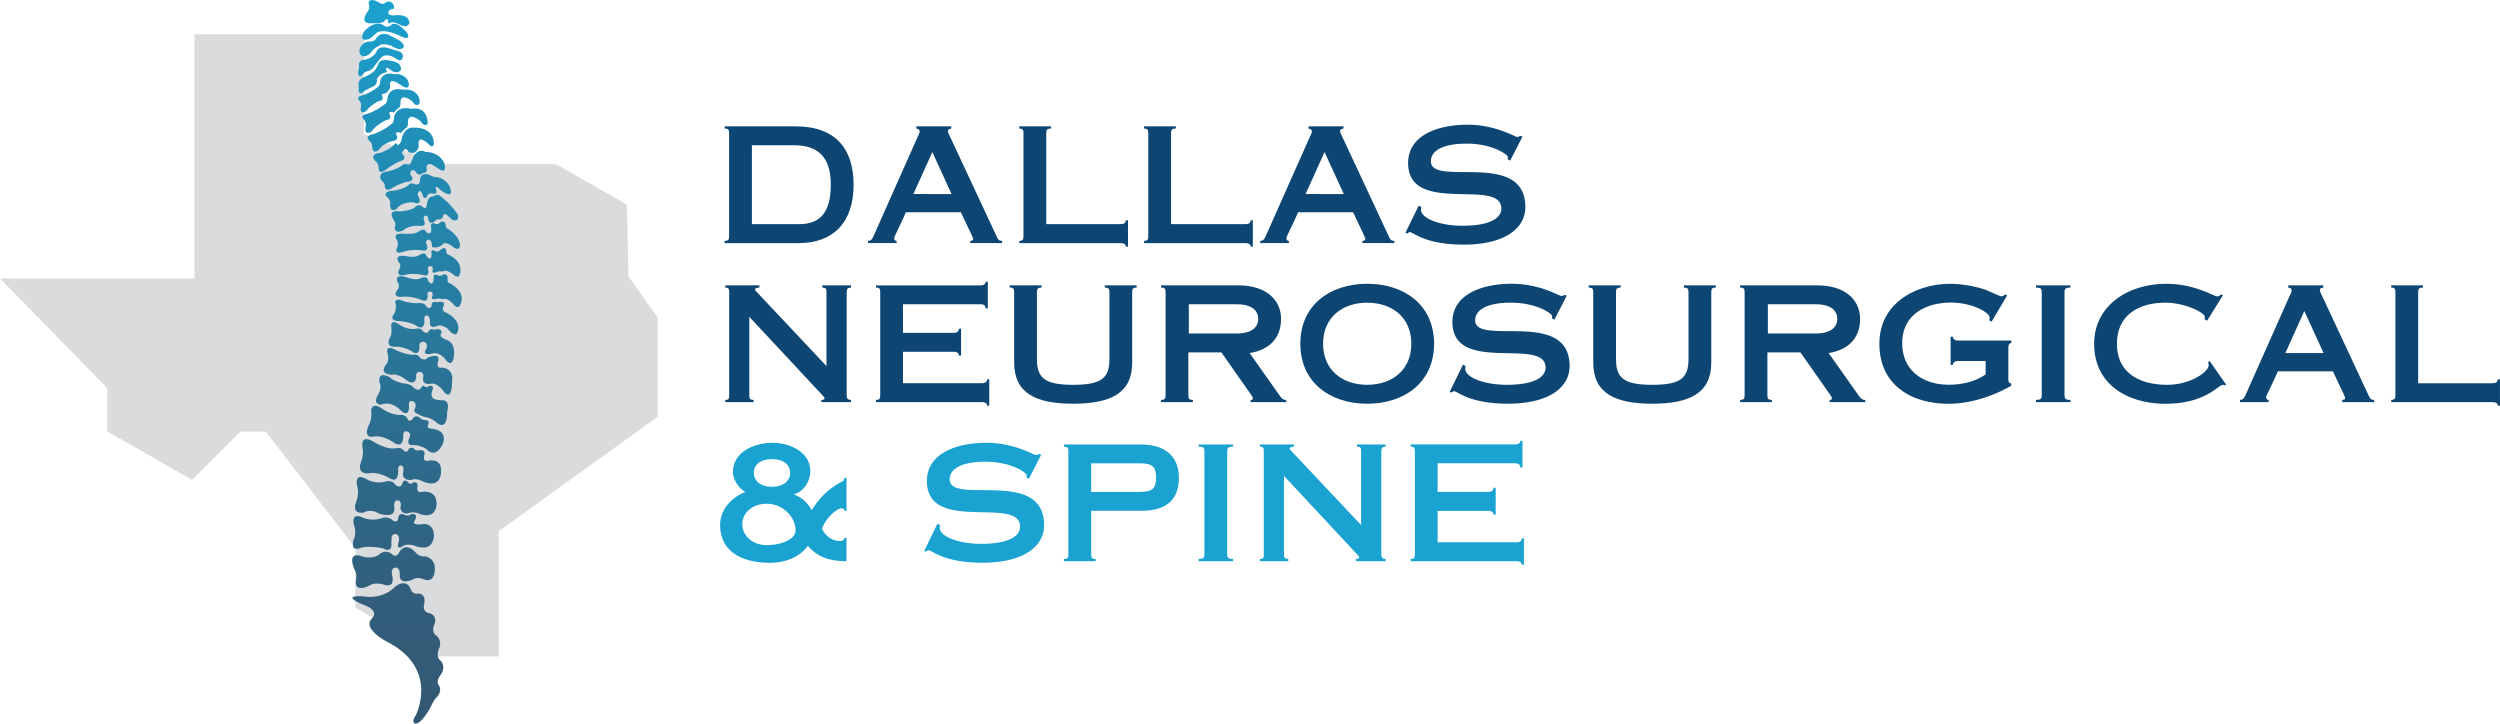 <svg id="Layer_1" data-name="Layer 1" xmlns="http://www.w3.org/2000/svg" xmlns:xlink="http://www.w3.org/1999/xlink" viewBox="0 0 1923.76 556.79"><defs><style>.cls-1{fill:#0e4673;}.cls-2{fill:#1aa2d0;}.cls-3{fill:#d9dbdd;}.cls-4{fill:url(#linear-gradient);}.cls-5{fill:url(#linear-gradient-2);}.cls-6{fill:url(#linear-gradient-3);}.cls-7{fill:url(#linear-gradient-4);}.cls-8{fill:url(#linear-gradient-5);}.cls-9{fill:url(#linear-gradient-6);}.cls-10{fill:url(#linear-gradient-7);}.cls-11{fill:url(#linear-gradient-8);}.cls-12{fill:url(#linear-gradient-9);}.cls-13{fill:url(#linear-gradient-10);}.cls-14{fill:url(#linear-gradient-11);}.cls-15{fill:url(#linear-gradient-12);}.cls-16{fill:url(#linear-gradient-13);}.cls-17{fill:url(#linear-gradient-14);}.cls-18{fill:url(#linear-gradient-15);}.cls-19{fill:url(#linear-gradient-16);}.cls-20{fill:url(#linear-gradient-17);}.cls-21{fill:url(#linear-gradient-18);}.cls-22{fill:url(#linear-gradient-19);}.cls-23{fill:url(#linear-gradient-20);}.cls-24{fill:url(#linear-gradient-21);}.cls-25{fill:url(#linear-gradient-22);}.cls-26{fill:url(#linear-gradient-23);}.cls-27{fill:url(#linear-gradient-24);}.cls-28{fill:url(#linear-gradient-25);}</style><linearGradient id="linear-gradient" x1="306.19" y1="-2.19" x2="306.19" y2="577.35" gradientUnits="userSpaceOnUse"><stop offset="0" stop-color="#1aa2d0"/><stop offset="0.18" stop-color="#2090b9"/><stop offset="0.54" stop-color="#2b7092"/><stop offset="0.82" stop-color="#325d7a"/><stop offset="1" stop-color="#345671"/></linearGradient><linearGradient id="linear-gradient-2" x1="302.81" y1="-2.19" x2="302.81" y2="577.35" xlink:href="#linear-gradient"/><linearGradient id="linear-gradient-3" x1="302.74" y1="-2.19" x2="302.74" y2="577.35" xlink:href="#linear-gradient"/><linearGradient id="linear-gradient-4" x1="304.55" y1="-2.19" x2="304.55" y2="577.35" xlink:href="#linear-gradient"/><linearGradient id="linear-gradient-5" x1="308.18" y1="-2.2" x2="308.18" y2="577.36" xlink:href="#linear-gradient"/><linearGradient id="linear-gradient-6" x1="311.93" y1="-2.19" x2="311.93" y2="577.35" xlink:href="#linear-gradient"/><linearGradient id="linear-gradient-7" x1="317.03" y1="-2.19" x2="317.03" y2="577.35" xlink:href="#linear-gradient"/><linearGradient id="linear-gradient-8" x1="321.62" y1="-2.19" x2="321.62" y2="577.35" xlink:href="#linear-gradient"/><linearGradient id="linear-gradient-9" x1="324.24" y1="-2.2" x2="324.24" y2="577.36" xlink:href="#linear-gradient"/><linearGradient id="linear-gradient-10" x1="327.32" y1="-2.2" x2="327.32" y2="577.35" xlink:href="#linear-gradient"/><linearGradient id="linear-gradient-11" x1="329.83" y1="-2.2" x2="329.83" y2="577.36" xlink:href="#linear-gradient"/><linearGradient id="linear-gradient-12" x1="330.07" y1="-2.2" x2="330.07" y2="577.36" xlink:href="#linear-gradient"/><linearGradient id="linear-gradient-13" x1="329.11" y1="-2.2" x2="329.11" y2="577.36" xlink:href="#linear-gradient"/><linearGradient id="linear-gradient-14" x1="326.97" y1="-2.19" x2="326.97" y2="577.35" xlink:href="#linear-gradient"/><linearGradient id="linear-gradient-15" x1="321.89" y1="-2.19" x2="321.89" y2="577.35" xlink:href="#linear-gradient"/><linearGradient id="linear-gradient-16" x1="317.5" y1="-2.19" x2="317.5" y2="577.35" xlink:href="#linear-gradient"/><linearGradient id="linear-gradient-17" x1="310.55" y1="-2.19" x2="310.55" y2="577.36" xlink:href="#linear-gradient"/><linearGradient id="linear-gradient-18" x1="306" y1="-2.19" x2="306" y2="577.35" xlink:href="#linear-gradient"/><linearGradient id="linear-gradient-19" x1="300.96" y1="-2.2" x2="300.96" y2="577.36" xlink:href="#linear-gradient"/><linearGradient id="linear-gradient-20" x1="295.08" y1="-2.2" x2="295.08" y2="577.36" xlink:href="#linear-gradient"/><linearGradient id="linear-gradient-21" x1="292.14" y1="-2.2" x2="292.14" y2="577.36" xlink:href="#linear-gradient"/><linearGradient id="linear-gradient-22" x1="292.81" y1="-2.19" x2="292.81" y2="577.35" xlink:href="#linear-gradient"/><linearGradient id="linear-gradient-23" x1="293.63" y1="-2.2" x2="293.63" y2="577.37" xlink:href="#linear-gradient"/><linearGradient id="linear-gradient-24" x1="296.4" y1="-2.2" x2="296.4" y2="577.36" xlink:href="#linear-gradient"/><linearGradient id="linear-gradient-25" x1="297.73" y1="-2.19" x2="297.73" y2="577.34" xlink:href="#linear-gradient"/></defs><path class="cls-1" d="M612.15,97.21H557.6v1.72c3,0,3.45,1,3.45,3.71v79c0,2.71-.49,3.7-3.45,3.7v1.73h57.26c25.43,0,42-15.06,42-44.93C656.83,115.1,643.5,97.21,612.15,97.21Zm2.71,75.28H578.58V111.77h32.08c16.3,0,28.64,6.42,28.64,30.36C639.3,164.59,630.17,172.49,614.86,172.49Z"/><path class="cls-1" d="M766.32,180.64,730.52,104a7.61,7.61,0,0,1-1.11-3.2c0-.87.75-1.61,2.59-1.86V97.21H705.1v1.72c1.6.25,2.59.87,2.59,2.23a9.65,9.65,0,0,1-1.36,3.7l-33.69,75.78c-1.73,4-2.47,4.57-4.69,4.69v1.73h22v-1.73a1.82,1.82,0,0,1-1.86-1.85c0-1.61,1.86-4.08,9-20.12h42.33c8.27,17.65,9.38,19.38,9.38,20.74,0,.61-.62,1.23-2.23,1.23v1.73h24.57v-1.73C768.54,185.33,768,184.47,766.32,180.64Zm-63.44-31.35L717.44,117l14.81,32.34Z"/><path class="cls-1" d="M862.1,172.49h-57V102.64c0-2.72.49-3.71,3.7-3.71V97.21H784.35v1.72c2.71,0,3.21,1,3.21,3.71v79c0,2.71-.5,3.7-3.21,3.7v1.73H862.1c3,0,4.19,1,4.19,2.71H868V169.53h-1.74C866.29,171.5,865.07,172.49,862.1,172.49Z"/><path class="cls-1" d="M958.13,172.49h-57V102.64c0-2.72.5-3.71,3.71-3.71V97.21H880.38v1.72c2.72,0,3.21,1,3.21,3.71v79c0,2.71-.49,3.7-3.21,3.7v1.73h77.75c3,0,4.2,1,4.2,2.71h1.73V169.53h-1.73C962.33,171.5,961.1,172.49,958.13,172.49Z"/><path class="cls-1" d="M1068.11,180.64,1032.32,104a7.76,7.76,0,0,1-1.11-3.2c0-.87.74-1.61,2.6-1.86V97.21H1006.9v1.72c1.6.25,2.59.87,2.59,2.23a9.65,9.65,0,0,1-1.36,3.7l-33.69,75.78c-1.73,4-2.47,4.57-4.69,4.69v1.73h22v-1.73a1.81,1.81,0,0,1-1.85-1.85c0-1.61,1.85-4.08,9-20.12h42.33c8.27,17.65,9.38,19.38,9.38,20.74,0,.61-.62,1.23-2.22,1.23v1.73h24.56v-1.73C1070.34,185.33,1069.85,184.47,1068.11,180.64Zm-63.44-31.35L1019.24,117l14.81,32.34Z"/><path class="cls-1" d="M1101.08,124.11c0-7.65,8.27-13.58,27.53-13.58,20.11,0,31.72,8.65,31.72,10.25a7.42,7.42,0,0,1-.25,1.73l2,1.11,9.5-18.52-2-.61c-.37.37-.62.86-2.22.86s-16.54-9.38-38-9.38c-23.95,0-45.8,8.64-45.8,29.38,0,41,71.71,11,71.71,35.17,0,6.79-7.65,13.21-30.11,13.21-15.8,0-31.72-5.18-31.72-12.47,0-1,.25-1.48.25-2l-2-1-10.25,21,1.61.37c.62-.37,1-1,1.73-1,2.84,0,11.48,9.62,41.59,9.62,31.6,0,47.4-12.59,47.4-28.88C1173.78,114.73,1101.08,144.36,1101.08,124.11Z"/><path class="cls-1" d="M632.76,221.32c3,0,3.21,1,3.21,3.7v56.65L582.4,224.78c-.86-.87-1.35-1.49-1.35-1.86,0-1.11,1-1.6,3.33-1.6v-1.73H558.09v1.73c2.71,0,3,1,3,3.7v79c0,2.72-.25,3.71-3,3.71v1.72h21.84v-1.72c-2.71,0-3.33-1-3.33-3.71V243.78l55.54,59.61c1.61,1.73,2.35,2.23,2.35,3.34,0,.74-1.24,1-2.47,1v1.72h22.83v-1.72c-2.47,0-3.33-1-3.33-3.71V225c0-2.71.86-3.7,3.33-3.7v-1.73H632.76Z"/><path class="cls-1" d="M755.33,294.88H694.85V270.69h38.76a5.31,5.31,0,0,1,3.21.74,2.39,2.39,0,0,1,1,2.22h1.73V252.92H737.8c0,2.22-1.23,3.2-4.19,3.2H694.85v-22h59.37c3,0,4.2,1,4.2,3.21h1.72V216.87h-1.72c0,1.73-1.24,2.72-4.2,2.72h-80.1v1.73c2.71,0,3.21,1,3.21,3.7v79c0,2.72-.5,3.71-3.21,3.71v1.72h81.21c3,0,4.2,1,4.2,2.71h1.72V291.91h-1.72C759.53,293.89,758.29,294.88,755.33,294.88Z"/><path class="cls-1" d="M850.13,221.32c3,0,3.58,1,3.58,3.7v51.1c0,14.56-5.68,20-27.89,20s-27.9-5.43-27.9-20V225c0-2.71.62-3.7,3.58-3.7v-1.73H776.94v1.73c3,0,3.46,1,3.46,3.7v54.06c0,23.7,17,31.6,45.42,31.6s45.41-7.9,45.41-31.6V225c0-2.71.5-3.7,3.46-3.7v-1.73H850.13Z"/><path class="cls-1" d="M984.42,304l-22.83-32.33c15.18-2.35,24.19-11.61,24.19-26.3,0-14.44-11.36-25.79-32.83-25.79H893.46v1.73c3,0,3.46,1,3.46,3.7v79c0,2.72-.5,3.71-3.46,3.71v1.72H917.9v-1.72c-3,0-3.46-1-3.46-3.71V271.18h25.43l22.58,32.21c1.24,1.73,1.61,2.35,1.61,3.34,0,.49-.25,1-1.73,1v1.72h27.4v-1.72C987.14,307.72,986.15,306.48,984.42,304Zm-69.61-47.4V234.15h37.4c8.89,0,16,3.46,16,11.23s-7.15,11.23-16,11.23Z"/><path class="cls-1" d="M1052.07,218.36c-28.51,0-51.47,16.29-51.47,46.15s23,46.17,51.47,46.17,51.47-16.3,51.47-46.17S1080.58,218.36,1052.07,218.36Zm0,77.75c-18.76,0-33.94-11-33.94-31.6s15.18-31.59,33.94-31.59,33.94,11,33.94,31.59S1070.83,296.11,1052.07,296.11Z"/><path class="cls-1" d="M1135.15,246.5c0-7.66,8.27-13.58,27.52-13.58,20.12,0,31.71,8.64,31.71,10.24a7,7,0,0,1-.24,1.73l2,1.11,9.5-18.51-2-.62c-.38.37-.62.87-2.23.87s-16.53-9.38-38-9.38c-23.94,0-45.79,8.64-45.79,29.37,0,41,71.71,11,71.71,35.17,0,6.79-7.65,13.21-30.12,13.21-15.79,0-31.71-5.18-31.71-12.46,0-1,.24-1.49.24-2l-2-1-10.25,21,1.6.37c.62-.37,1-1,1.74-1,2.84,0,11.47,9.63,41.59,9.63,31.59,0,47.39-12.59,47.39-28.89C1207.84,237.12,1135.15,266.74,1135.15,246.5Z"/><path class="cls-1" d="M1295.73,221.32c3,0,3.58,1,3.58,3.7v51.1c0,14.56-5.68,20-27.9,20s-27.89-5.43-27.89-20V225c0-2.71.62-3.7,3.58-3.7v-1.73h-24.56v1.73c3,0,3.46,1,3.46,3.7v54.06c0,23.7,17,31.6,45.41,31.6s45.42-7.9,45.42-31.6V225c0-2.71.5-3.7,3.46-3.7v-1.73h-24.56Z"/><path class="cls-1" d="M1430,304l-22.84-32.33c15.18-2.35,24.19-11.61,24.19-26.3,0-14.44-11.35-25.79-32.83-25.79h-59.49v1.73c3,0,3.46,1,3.46,3.7v79c0,2.72-.49,3.71-3.46,3.71v1.72h24.44v-1.72c-3,0-3.46-1-3.46-3.71V271.18h25.43l22.59,32.21c1.23,1.73,1.6,2.35,1.6,3.34,0,.49-.25,1-1.73,1v1.72h27.4v-1.72C1432.74,307.72,1431.75,306.48,1430,304Zm-69.62-47.4V234.15h37.4c8.89,0,16,3.46,16,11.23s-7.16,11.23-16,11.23Z"/><path class="cls-1" d="M1502.73,259.08H1501v21.73h1.72c0-1.73,1.49-3,4-3h21.23v10.24c-3.71,2.71-12.83,8-28.39,8-19,0-35.79-10.24-35.79-32.09,0-20.86,16.78-31.1,37.52-31.1,16.42,0,29.74,7.65,29.74,11.48a8.66,8.66,0,0,1-.24,2.1l1.73,1.11,12-20.24-1.73-.75A3.42,3.42,0,0,1,1540,228c-.86,0-5.67-2.22-12.21-5.06a90.94,90.94,0,0,0-26.78-4.56c-25.68,0-54.81,14.07-54.81,46.15s24.94,46.17,53.32,46.17c21.36,0,40.36-9.38,48.14-13.83v-1.73c-1.61-.36-2.22-1.11-2.22-3.08V267.72c0-2.71,1.11-3.7,2.34-3.94v-1.73h-41.1C1504.22,262.05,1502.73,260.81,1502.73,259.08Z"/><path class="cls-1" d="M1566.68,221.32c4,0,4.44,1,4.44,3.7v79c0,2.72-.49,3.71-4.44,3.71v1.72h26.53v-1.72c-4,0-4.56-1-4.56-3.71V225c0-2.71.61-3.7,4.56-3.7v-1.73h-26.53Z"/><path class="cls-1" d="M1699.11,278.71a6.43,6.43,0,0,1,.49,2.22c0,5.55-14.68,15.18-31.84,15.18-21.1,0-38.75-8.88-38.75-31.6s17.65-31.59,37.27-31.59c15.43,0,30.36,7.9,30.36,10.86a11.48,11.48,0,0,1-.12,2l1.85,1,12.22-19.62-1.72-.62A2.74,2.74,0,0,1,1706,228c-2.59,0-17.15-9.62-38.87-9.62-30.25,0-55.67,17.28-55.67,46.15,0,32.47,27.28,46.17,54.8,46.17,31.1,0,40.61-14.57,44.31-14.57a3.45,3.45,0,0,1,1.49.37l1-.49-12.71-18.14Z"/><path class="cls-1" d="M1822.05,303l-35.79-76.64a7.61,7.61,0,0,1-1.11-3.21c0-.86.74-1.6,2.59-1.85v-1.73h-26.91v1.73c1.61.25,2.6.86,2.6,2.22a9.65,9.65,0,0,1-1.36,3.7L1728.38,303c-1.74,4-2.47,4.57-4.7,4.7v1.72h22v-1.72a1.82,1.82,0,0,1-1.85-1.86c0-1.6,1.85-4.07,9-20.11h42.33c8.28,17.64,9.39,19.37,9.39,20.73,0,.62-.62,1.24-2.22,1.24v1.72h24.56v-1.72C1824.28,307.72,1823.78,306.85,1822.05,303Zm-63.44-31.34,14.56-32.34L1788,271.68Z"/><path class="cls-1" d="M1922,291.91c0,2-1.24,3-4.2,3h-57V225c0-2.71.49-3.7,3.7-3.7v-1.73h-24.43v1.73c2.71,0,3.2,1,3.2,3.7v79c0,2.72-.49,3.71-3.2,3.71v1.72h77.75c3,0,4.2,1,4.2,2.71h1.72V291.91Z"/><path class="cls-2" d="M647.94,370.61c-10,5.06-17.4,12.46-23.33,22-3-5.43-7.65-10.12-13.57-12v-.24c7.65-2.35,12.46-10,12.46-17.9,0-14.93-16.17-21.72-29-21.72-13.58,0-30.49,6.66-30.49,22.59,0,5.55,4.57,12.71,9.63,15.18-10.49,4.07-19.5,13.45-19.5,25.3,0,22,18.88,29.25,38.14,29.25,11.23,0,22.58-3.7,29.37-13.08,7.66,9.25,18.15,11.85,29.75,11.85v-18h-1.73c0,1.61-.87,2.47-3.7,2.47-5.31,0-11.24-3.95-13.34-9.62,3.21-9.13,12-15.55,14.82-15.55,1.73,0,2.22.61,2.22,1.85h1.73V367.77h-1.73A2.82,2.82,0,0,1,647.94,370.61ZM594,353.33c9,0,14,4.44,14,10.49s-4.94,10.74-14,10.74-13.94-4.69-13.94-10.74S585,353.33,594,353.33Zm-3.82,66.15c-12.34,0-19-8.39-19-16.16s6.67-15.68,19-15.68c11.6,0,22,9.63,22,20.61C612.15,415.29,600.55,419.48,590.18,419.48Z"/><path class="cls-2" d="M730.77,368.88c0-7.65,8.27-13.58,27.53-13.58,20.11,0,31.72,8.64,31.72,10.25a7.41,7.41,0,0,1-.25,1.72l2,1.12,9.49-18.52-2-.61c-.37.37-.61.86-2.22.86s-16.54-9.38-38-9.38c-23.94,0-45.79,8.64-45.79,29.38,0,41,71.7,11,71.7,35.17,0,6.79-7.65,13.21-30.11,13.21-15.8,0-31.72-5.19-31.72-12.47,0-1,.25-1.48.25-2l-2-1-10.24,21,1.6.37c.62-.37,1-1,1.73-1,2.84,0,11.48,9.63,41.6,9.63,31.59,0,47.39-12.59,47.39-28.88C803.47,359.5,730.77,389.12,730.77,368.88Z"/><path class="cls-2" d="M877.78,342H818.66v1.73c3,0,3.46,1,3.46,3.7v79c0,2.71-.5,3.7-3.46,3.7v1.73H843.1V430.1c-3,0-3.45-1-3.45-3.7V393.07h38.13c21.48,0,29.38-9.87,29.38-25.54S897.28,342,877.78,342Zm-.25,36.54H839.65v-22h37.88c9.38,0,12.1,3,12.1,11S886.91,378.51,877.53,378.51Z"/><path class="cls-2" d="M922.35,343.7c3.95,0,4.44,1,4.44,3.7v79c0,2.71-.49,3.7-4.44,3.7v1.73h26.53V430.1c-4,0-4.56-1-4.56-3.7v-79c0-2.71.61-3.7,4.56-3.7V342H922.35Z"/><path class="cls-2" d="M1044.17,343.7c3,0,3.21,1,3.21,3.7v56.66l-53.57-56.9c-.86-.86-1.36-1.48-1.36-1.86,0-1.1,1-1.6,3.34-1.6V342H969.5v1.73c2.72,0,3,1,3,3.7v79c0,2.71-.24,3.7-3,3.7v1.73h21.84V430.1c-2.71,0-3.33-1-3.33-3.7V366.16l55.54,59.62c1.6,1.73,2.35,2.22,2.35,3.33,0,.74-1.24,1-2.47,1v1.73h22.83V430.1c-2.46,0-3.33-1-3.33-3.7v-79c0-2.71.87-3.7,3.33-3.7V342h-22.09Z"/><path class="cls-2" d="M1170.94,414.3c0,2-1.24,3-4.2,3h-60.48v-24.2H1145a5.36,5.36,0,0,1,3.21.74,2.39,2.39,0,0,1,1,2.22h1.73V375.3h-1.73c0,2.22-1.23,3.21-4.2,3.21h-38.75v-22h59.37c3,0,4.2,1,4.2,3.21h1.72V339.26h-1.72c0,1.73-1.24,2.71-4.2,2.71h-80.1v1.73c2.71,0,3.21,1,3.21,3.7v79c0,2.71-.5,3.7-3.21,3.7v1.73h81.21c3,0,4.2,1,4.2,2.71h1.72V414.3Z"/><polygon class="cls-3" points="483.64 212.85 482.38 157.44 427.78 126.31 337.51 126.29 280.04 103.1 280.04 26.38 149.63 26.38 149.63 214.31 0 214.31 82.52 298.66 82.52 331.92 147.78 369.2 184.84 332.13 204.53 332.13 273.43 421.7 273.43 467.57 337.73 505.14 383.8 505.14 383.8 408.71 506.1 320.71 506.1 244.28 483.64 212.85"/><path class="cls-4" d="M338.59,508c-3.23-3-1-8.37-1-8.37,3.32-6.67-1.8-10.57-1.8-10.57-4.36-2.62-1.54-8.52-1.54-8.52,2.83-7.07-3.94-8.77-3.94-8.77-5.06-.64-4.1-6.06-4.1-6.06,2.32-9-4.21-9-4.21-9-4.53.85-5.76-2.87-5.76-2.87-3.43-9.44-11.87-2.65-11.87-2.65-10.51,10.76-24.51,7.72-24.51,7.72-19-1.28-.7,6.32-.7,6.32,13.26,4.39,7.5,10.21,7.5,10.21-9.67,8.68,13.74,19.77,13.74,19.77,37.25,20.83,19.49,55.35,19.49,55.35-3.58,5.12-.7,6.14-.7,6.14C324,558.1,331.46,544,331.46,544a35.75,35.75,0,0,1,3.41-6.21c6.8-6.4,2.46-10.88,2.46-10.88-1.74-2.87,1.33-7,1.33-7C344.25,512.25,338.59,508,338.59,508Z"/><path class="cls-5" d="M273.8,447.34c-.63,9.05,10.1,3.43,10.1,3.43,4.92-3.33,11.71-.79,11.71-.79,8.9,2.62,6.22-6.82,6.22-6.82-1.5-6.71,2.6-6.42,2.6-6.42,3.86.09,3.19,6.6,3.19,6.6.47,7.12,10.05,2.58,10.05,2.58,3.52-2.26,7.78-.35,7.78-.35,8.71,3.71,9-5.82,9-5.82,1.49-10.18-7-11.59-7-11.59a8.64,8.64,0,0,1-7.45-2.85c-8.47-9.44-12.91-.07-12.91-.07-2,4.2-5.08,1.58-5.08,1.58a6.92,6.92,0,0,0-9.5-.73c-5.84,5.19-14.49,1.84-14.49,1.84-11.57-3.7-5.32,10.12-5.32,10.12C275.3,442.17,273.8,447.34,273.8,447.34Z"/><path class="cls-6" d="M277.44,421.6c7.44-2,17.5.44,17.5.44,6.26,3.42,6.27-2.38,6.27-2.38a34,34,0,0,1,.19-5.7,2.74,2.74,0,0,1,2.7-3.09c4.25.36,2.7,6.22,2.7,6.22-2,5.6,1.86,4,1.86,4,3.47-3.44,10.15-1.27,10.15-1.27a14.58,14.58,0,0,0,5.95,1.43c9,1,9.17-9,9.17-9-.08-9.84-8.23-9.07-8.23-9.07-4.36.92-6.34-.07-6.34-.07-1.8-.2.22-3.43.22-3.43,2.28-5.29-3.4-4-3.4-4-1.28,1.73-4.11.82-4.11.82-4.74-2.52-5.5,1.15-5.5,1.15-.24,5.61-4.07,3-4.07,3a8.22,8.22,0,0,0-8.48-2,21,21,0,0,1-15.8-.76c-9.38-3.69-5.42,7.6-5.42,7.6,1.48,6.08-.64,9.59-.64,9.59C269.26,425.59,277.44,421.6,277.44,421.6Z"/><path class="cls-7" d="M279.93,394.39c4.05-2.45,9.1-.54,9.1-.54a16.36,16.36,0,0,0,10.44,2.34c4.77-.22,4-5.61,4-5.61a6.93,6.93,0,0,1,.25-4.13c1.32-2.55,3.78-.84,3.78-.84,1.82,1.71.55,4.95.55,4.95,1.14,6.65,7.5,3.94,7.5,3.94a11.26,11.26,0,0,1,6.27.54c14.12,5.58,14.09-7,14.09-7,.39-11.76-11.39-9.57-11.39-9.57-3.68,1.18-3.41-3-3.41-3,1.33-6.14-3.85-3.89-3.85-3.89-1,1.53-2.54.24-2.54.24-4.38-5.07-5.41,1-5.41,1-2.15,3.9-5.84-.73-5.84-.73C300.83,368.71,295,371,295,371c-7.79,1.07-12.58-2.06-12.58-2.06-10.5-6.13-7.54,5.18-7.54,5.18a19,19,0,0,1-.65,11.57C270,396.64,279.93,394.39,279.93,394.39Z"/><path class="cls-8" d="M322.12,346.54c-2.59.56-3.33-1.17-3.33-1.17-3.23-2.38-4.71.92-4.71.92-1.42,3.06-3.74,0-3.74,0-2-2.38-6.17-1.31-6.17-1.31-7.61,1.1-17.23-5.39-17.23-5.39-10-5.52-8,4.57-8,4.57a20.75,20.75,0,0,1-1.32,11.75c-3.31,10.83,8.12,8.05,8.12,8.05,6.58-.43,14.2,4.06,14.2,4.06,7.25,4.41,6.45-6,6.45-6-.37-4.47,2.51-3.83,2.51-3.83,2.71,1.11,1.15,6.28,1.15,6.28-.12,5.79,6.64,4.83,6.64,4.83,2.94-1.55,7.69.69,7.69.69,15.81,7.4,15-7.58,15-7.58.37-10.31-9.52-7.93-9.52-7.93-5.08,1.36-3.43-4-3.43-4C328.05,345.24,322.12,346.54,322.12,346.54Z"/><path class="cls-9" d="M332.51,329.94c-4.21-.17-3.42-2.33-3.42-2.33,2.25-3.6-1-4.27-1-4.27a6.61,6.61,0,0,1-4.24-1.17c-4.44-4-6.24,0-6.24,0-1.88,2.61-3.6,1-3.6,1a5.56,5.56,0,0,0-6.23-3.84c-8.42-.26-15-5.73-15-5.73-7.54-4.19-7.11,2.89-7.11,2.89.56,6.7-1.74,10.29-1.74,10.29-5.09,11.45,3.71,9.14,3.71,9.14,7.3-1.24,15.29,4.58,15.29,4.58,7.82,5.28,7.38-4.81,7.38-4.81-.32-4.76,2.8-3.72,2.8-3.72,3.65,1,2.17,4.36,2.17,4.36-3.46,6.84,2.33,6.17,2.33,6.17,5.39-.26,10.38,2.91,10.38,2.91,7.61,8.4,12.71-3.81,12.71-3.81C344.85,330.7,332.51,329.94,332.51,329.94Z"/><path class="cls-10" d="M340.58,308a22.49,22.49,0,0,1-5.3-.6c-5.17-1.2-2.53-7-2.53-7,1.68-4.69-2.79-3.28-2.79-3.28a2.5,2.5,0,0,1-3.21.33c-1.43-1.71-2.66.94-2.66.94-1.84,3.39-5.79-.06-5.79-.06-1.78-3-7.84-3.31-7.84-3.31-7.41-1.34-10.54-4.72-10.54-4.72-9.9-5.25-7.91,4-7.91,4,2.21,4.72-1.09,9.48-1.09,9.48-4.69,7.92,2.55,7.54,2.55,7.54,7.55-3,14.25,3.85,14.25,3.85,7.71,7.5,7-2.72,7-2.72-.68-4.8,2.48-3.81,2.48-3.81,4.06,1.11,2.21,5.44,2.21,5.44-1.91,3.54,2.08,4.44,2.08,4.44a16.82,16.82,0,0,0,6.71,2.58,14.87,14.87,0,0,1,6.67,3.21c9.86,9,9.18-7.21,9.18-7.21C346.74,307.29,340.58,308,340.58,308Z"/><path class="cls-11" d="M339,282.92c-3.62-.13-1.91-4.5-1.91-4.5,2.52-7.94-8.11-3.16-8.11-3.16-2.29,3.15-5.88-.06-5.88-.06a4.07,4.07,0,0,0-4.68-2.16c-6.33-.06-13.3-3.39-13.3-3.39-9.53-5.4-6.84,2.59-6.84,2.59,1.3,3.33-.37,7.24-.37,7.24-7.51,8.73,3.35,8.87,3.35,8.87,5.62-1,11.14,3.88,11.14,3.88,7.39,5.74,7.9-2,7.9-2-.68-3.81,2.15-4.09,2.15-4.09,4.22,0,3.28,3.9,3.28,3.9-1.64,7.22,6.59,5.13,6.59,5.13,4-.38,8.27,4.85,8.27,4.85,7.4,10.92,7.3-6.26,7.3-6.26C349.5,282.07,339,282.92,339,282.92Z"/><path class="cls-12" d="M342.79,261.23c-5.1-2.16-3.57-3.84-3.57-3.84,2-4.51-2.74-4.13-2.74-4.13-1.82.76-5,0-5,0a3.67,3.67,0,0,0-1.65,1.85c-1.71,2.45-4.52-.4-4.52-.4-1.36-3-5.78-1.63-5.78-1.63a18.18,18.18,0,0,1-12.87-3.81c-6.72-4.05-5.57,2.17-5.57,2.17.62,5.2-.49,7.24-.49,7.24-5.41,9.54,4.44,8.07,4.44,8.07,5.49.11,11.31,3.19,11.31,3.19,7.36,5.62,6.37-4.1,6.37-4.1a2.75,2.75,0,0,1,3.11-2.86c4.33.76,2.17,5.57,2.17,5.57-4,5.66,4.55,3.48,4.55,3.48,5.57-1.33,9.59,3.78,9.59,3.78,6.23,8.74,7.1-1.62,7.1-1.62C351,262.75,342.79,261.23,342.79,261.23Z"/><path class="cls-13" d="M343.13,240.47c-3.7-1.12-2.05-4.27-2.05-4.27,2.78-5.49-4.48-3.66-4.48-3.66-4.87-1.32-4.46,2.58-4.46,2.58-.76,3.7-4,.95-4,.95-1.32-3.63-6.61-2.81-6.61-2.81-3,.33-9.88-1.06-9.88-1.06-9.61-4.44-7.14,2-7.14,2a12,12,0,0,1-.91,6.86c-5.28,6.35,3.62,6,3.62,6,8.5.73,12.63,3.21,12.63,3.21,6.74,5,6.82-2.83,6.82-2.83-.86-5.08,1.77-4.69,1.77-4.69,2.53.3,2.43,4.73,2.43,4.73-.75,5.87,4.63,3.67,4.63,3.67,4-2.1,8.76,1.53,8.76,1.53,7.6,9.31,8.21,1.35,8.21,1.35C354.38,245.57,343.13,240.47,343.13,240.47Z"/><path class="cls-14" d="M345.46,217.67c-1.44-.71-1.08-2.85-1.08-2.85.59-5.27-3.8-3.38-3.8-3.38-1.4,1.37-3.74.5-3.74.5-3.85-2-3,2.08-3,2.08-.81,8.38-4.55,1.8-4.55,1.8.05-4.43-6.31-1.42-6.31-1.42-3.46,1.41-9.5-.82-9.5-.82-11.36-3.74-7.36,3.81-7.36,3.81a4.56,4.56,0,0,1,.13,5.07c-5.68,7.09,3.65,5.92,3.65,5.92,6.34-.66,13.7,2.07,13.7,2.07,5.94,3.32,5.52-3,5.52-3-.94-3.15,1.66-3.06,1.66-3.06,3.55.09,1.65,4.23,1.65,4.23-.69,2.59,3.3,1.37,3.3,1.37a6.67,6.67,0,0,1,3.86.09,6.52,6.52,0,0,0,2.68-.06c3.08-.15,7,4.51,7,4.51,4.65,5.2,5.84-2.9,5.84-2.9C356.87,222.76,345.46,217.67,345.46,217.67Z"/><path class="cls-15" d="M336.08,209.31a6.23,6.23,0,0,1,3.59-.45,6.12,6.12,0,0,0,2.48-.44c2.83-.58,7.13,3.19,7.13,3.19,5.05,4.16,5-3.51,5-3.51.4-8.51-9.5-12.2-9.5-12.2-1.44-.45-1.41-2.48-1.41-2.48-.19-5-4.73-.94-4.73-.94-1.11,1.46-3.4,1-3.4,1-4.12-2.65-3.18,1.26-3.18,1.26.44,7.88-3.95,2.31-3.95,2.31-.58-4.12-6.06-.43-6.06-.43-3,1.8-8.91.58-8.91.58-11-1.86-6.29,4.57-6.29,4.57a4.27,4.27,0,0,1,.83,4.68c-4.26,7.37,4.22,5,4.22,5,5.78-1.51,13,0,13,0,6,2.23,4.7-3.52,4.7-3.52-1.31-2.79,1.11-3.07,1.11-3.07,3.3-.41,2.12,3.69,2.12,3.69C332.55,211,336.08,209.31,336.08,209.31Z"/><path class="cls-16" d="M344.36,175.93c-1.47-.32-1.38-3-1.38-3-1.26-4.72-4.94-1.29-4.94-1.29-1,1.48-3.06.66-3.06.66-4.27-2.21-3.22,2.74-3.22,2.74.89,7.46-4.05,3.42-4.05,3.42-.81-3.87-6.08.05-6.08.05-2.89,1.93-10.08,1.38-10.08,1.38-11.17-.94-6,4.83-6,4.83a8.32,8.32,0,0,1,.41,5c-3.84,7.33,5.2,3.82,5.2,3.82,5.69-1.87,13-1,13-1,6.1,1.67,4.5-3.7,4.5-3.7-2.08-3.57.51-4.33.51-4.33,3.28-.64,3.26,4.68,3.26,4.68a1.23,1.23,0,0,0,.24.9h0a1.21,1.21,0,0,0,1.1.29,8.31,8.31,0,0,0,6.71-2.17,3.44,3.44,0,0,0,.65-.76c3-1.39,7.85,2.84,7.85,2.84,5.28,3.57,4.95-2,4.95-2C353.4,181.17,344.36,175.93,344.36,175.93Z"/><path class="cls-17" d="M339.85,151.72c-2.64-2.78-4.69-1.53-4.69-1.53-.46.67-2.55,1-2.55,1-3.86.57-4.09,6.23-4.09,6.23-.81,5-3.59,1.47-3.59,1.47a3.86,3.86,0,0,0-5.43.43c-3.34,3-12.21,3.32-12.21,3.32-10.18-1.56-4.11,6.9-4.11,6.9,1.84,2.9.74,4.4.74,4.4-.92,7.23,6.54,3.2,6.54,3.2,4.38-4,11.8-3.43,11.8-3.43,6.74,1,4.06-3.87,4.06-3.87-1.23-3.91,1.44-3.88,1.44-3.88,1.45-.48,2,3.27,2,3.27.81,3.47,4.21,1.63,4.21,1.63a6.53,6.53,0,0,1,3-2.17,3,3,0,0,0,4-2.4c.76-3.38,3.8-.14,3.8-.14,2.19,2.14,3.32,3,3.32,3,5.81,2.09,4.29-3.81,4.29-3.81A55.17,55.17,0,0,0,339.85,151.72Z"/><path class="cls-18" d="M332,135.32c-8.79-4.43-8.79,3.26-8.79,3.26-.11,4.82-4.5,3-4.5,3-2.58-1.18-3.68.2-3.68.2-3.53,3.65-11.14,4.84-11.14,4.84-11.23.55-5.89,5.11-5.89,5.11a6.05,6.05,0,0,1,2.26,5.14c-.45,8,5.21,3.67,5.21,3.67,3.9-5.71,12.8-4.76,12.8-4.76,7.21,2.7,4-4.21,4-4.21a3.24,3.24,0,0,1,0-4.16c1.88-1.56,2.75,2.35,2.75,2.35,1.1,4,3.47,2.05,3.47,2.05a3.12,3.12,0,0,1,3.36-3c4.89,1.25,4.05-1.83,4.05-1.83-1.93-5.59,1.38-2.34,1.38-2.34a27.87,27.87,0,0,0,4,3.2c9.45,5.53,4.34-5.11,4.34-5.11a13.76,13.76,0,0,0-9.2-6.41A8.74,8.74,0,0,1,332,135.32Z"/><path class="cls-19" d="M327.46,117c-5.34-3.3-9.13,3-9.13,3a19.78,19.78,0,0,1-1.46,3.7c-1.34,3.28-2.38,3-2.38,3-3.07-1-4.62.09-4.62.09-4.2,3.76-12.17,5.22-12.17,5.22-8.34,1.36-4.05,6.93-4.05,6.93a8.78,8.78,0,0,1,2.41,3c-.15,6,4.4,3.66,4.4,3.66,4.19-3.31,12.18-5.67,12.18-5.67,5.61.05,4.74-3.48,4.74-3.48-3.67-3.84-.13-5.52-.13-5.52,1.46-.62,3.24,2,3.24,2,2,3.21,5.07,0,5.07,0,3.25.4,2.83-2.87,2.83-2.87-.93-4.12,2.66-3.86,2.66-3.86,1.63.38,6.48,3.65,6.48,3.65,7.19,4.78,4.38-4.18,4.38-4.18C337.58,116.2,327.46,117,327.46,117Z"/><path class="cls-20" d="M319.39,98.25c-9.52-1.18-10.45,9.78-10.45,9.78-2.37,5.54-3.65,2.73-3.65,2.73a.77.77,0,0,0-1.31-.24c-3.12,4.22-11.25,7.12-11.25,7.12-9.2.91-4.09,6.12-4.09,6.12a6.17,6.17,0,0,1,2.67,4.91c-.16,6.42,5.22,2.27,5.22,2.27,2.63-2.5,10.11-6.46,10.11-6.46,7.62-1.91,3.49-5.31,3.49-5.31-2-1.92.67-3.61.67-3.61,1.48-2.7,3.61,1.39,3.61,1.39,6.48,3,7.84-4.26,7.84-4.26-1.5-11.23,8.23-1.1,8.23-1.1,3.67,3.09,3.39-2,3.39-2C332.79,97.54,319.39,98.25,319.39,98.25Z"/><path class="cls-21" d="M316.46,83.77c-11.65-2.83-13.09,6.06-13.09,6.06-.13,3.94-1.59,5.19-1.59,5.19a48.53,48.53,0,0,1-14.38,8.18c-7.79,1.45-3.22,5-3.22,5,2.24,2.1,2.14,3.73,2.14,3.73.46,8.42,5.4,3.1,5.4,3.1,3.21-4.89,10.22-6.47,10.22-6.47,5.56-.67,3.19-4.68,3.19-4.68-1.69-3.45,3.45-1.59,3.45-1.59a18.6,18.6,0,0,1,3.93-3.76c1.73-1,1.4-4.79,1.4-4.79.36-8.32,9.78-.44,9.78-.44,1.6,2.55,2.78,2.74,2.78,2.74,5,1.59,1.43-7.13,1.43-7.13C324.89,81.77,316.46,83.77,316.46,83.77Z"/><path class="cls-22" d="M310.58,69.08c-11-2.66-12.33,5.73-12.33,5.73-.13,3.7-1.5,4.88-1.5,4.88A45.67,45.67,0,0,1,283.2,87.4c-7.35,1.37-3,4.75-3,4.75,2.3,3.27,1,5.74,1,5.74-.62,7.81,5.09,2.92,5.09,2.92,3-4.61,10.61-8.32,10.61-8.32,5.23-.63,3-4.41,3-4.41-1.58-3.25,3.26-1.5,3.26-1.5a17.65,17.65,0,0,1,3.7-3.54c1.63-.93,1.33-4.51,1.33-4.51.33-7.84,9.21-.42,9.21-.42,1.51,2.4,2.62,2.58,2.62,2.58,5.21.66,2-6.43,2-6.43C318.31,67.47,310.58,69.08,310.58,69.08Z"/><path class="cls-23" d="M276.66,77.51c2,2.88.93,5.06.93,5.06-.55,6.9,4.5,2.58,4.5,2.58,2.67-4.07,9.37-7.35,9.37-7.35,4.62-.56,2.64-3.89,2.64-3.89-.66-1.37,0-1.73.79-1.74h0a4.66,4.66,0,0,0,3.78-2.25l.29-.52c1.44-.81,1.17-4,1.17-4-.47-6.25,7.11-.77,7.11-.77a31.23,31.23,0,0,0,4.64,2.74c4.69.64,1.91-5.6,1.91-5.6a10.1,10.1,0,0,0-10.25-4.66c-9.7-2.35-10.9,5.05-10.9,5.05-.11,3.28-1.32,4.32-1.32,4.32a40.35,40.35,0,0,1-12,6.81C272.86,74.51,276.66,77.51,276.66,77.51Z"/><path class="cls-24" d="M299.57,53s4.48,4.93,8.77,1.22c0,0,1.86-6-7-7.26,0,0-8.06-2.74-10,1.82,0,0-1.55,4.21-3.86,6.42A35.09,35.09,0,0,1,280,59.49a5.85,5.85,0,0,0-4.12,5.19s.57,3.57,0,5.31c0,0,.78,3.87,4.55-.06,0,0,4.37-2.31,7.58-3.85a5.24,5.24,0,0,0,2-5c0-.15,0-.27,0-.39a9.65,9.65,0,0,1,6.91-4.92s1.63-.38.38-1.57C297.21,54.22,295.8,50.76,299.57,53Z"/><path class="cls-25" d="M278.29,58.32a7,7,0,0,1,4.62-3.57c2-.16,4.3-2.55,4.3-2.55,1.66-2.63,6-7.78,6-7.78,3.6-3.89,10.08-.27,10.08-.27,5.2,4.34,6.39.79,6.39.79,1.43-4.32-2.54-5.33-2.54-5.33-2.59-.86-6.92-2.12-6.92-2.12-7.75-3-10.09,1.23-10.09,1.23-2.17,6.19-9.6,7.28-9.6,7.28-4.71.21-4.32,4-4.32,4,.26,3.5-.44,4.34-.44,4.34C275,60.4,278.29,58.32,278.29,58.32Z"/><path class="cls-26" d="M278.38,43c3.48,1.42,6.9-2.35,6.9-2.35a14.64,14.64,0,0,1,6.2-5.3c2.68-2.81,9.6-.15,9.6-.15,7,4.41,9,1.66,9,1.66,2.37-2.27-2.41-5.46-2.41-5.46-2.76-1.59-6.54-3.56-6.54-3.56-8.16-4.91-11.87,2.08-11.87,2.08-1.08,2.07-4.64,2-4.64,2a8.25,8.25,0,0,0-6.12,2.72C274.24,40.12,278.38,43,278.38,43Z"/><path class="cls-27" d="M283.61,30.15c2.27-.79,5.28-4.12,5.28-4.12,4.94-5.2,17.84,1.09,17.84,1.09,9.65,5.16,7.14-.84,7.14-.84-1.34-2.63-6-6.21-6-6.21-4.13-2.84-6.25-1.42-6.25-1.42-3.41,4-7.22.3-7.22.3-6.84-3.33-14.16,5.14-14.16,5.14C275.25,33,283.61,30.15,283.61,30.15Z"/><path class="cls-28" d="M287.62,17.82c7.11.37,8.09-1.43,8.09-1.43,2-3.53,3-.45,3-.45-.27,2.78,1.18,2,1.18,2,2.13-2.16,7.83,1.1,7.83,1.1,6.73,3.32,7.34-1.74,7.34-1.74-.93-7.37-11.73-5.43-11.73-5.43-8.2,0-2.85-4.73-2.85-4.73a3.62,3.62,0,0,0,2.06-.22c1.45-1.25.21-3.26.21-3.26-2.67-4.25-6.12-1.74-6.12-1.74-1.69,2.21-4.61.25-4.61.25-8.45-5-8.38.34-8.38.34,1.23,3.57-.3,5.73-.3,5.73C274.69,20.11,287.62,17.82,287.62,17.82Z"/></svg>